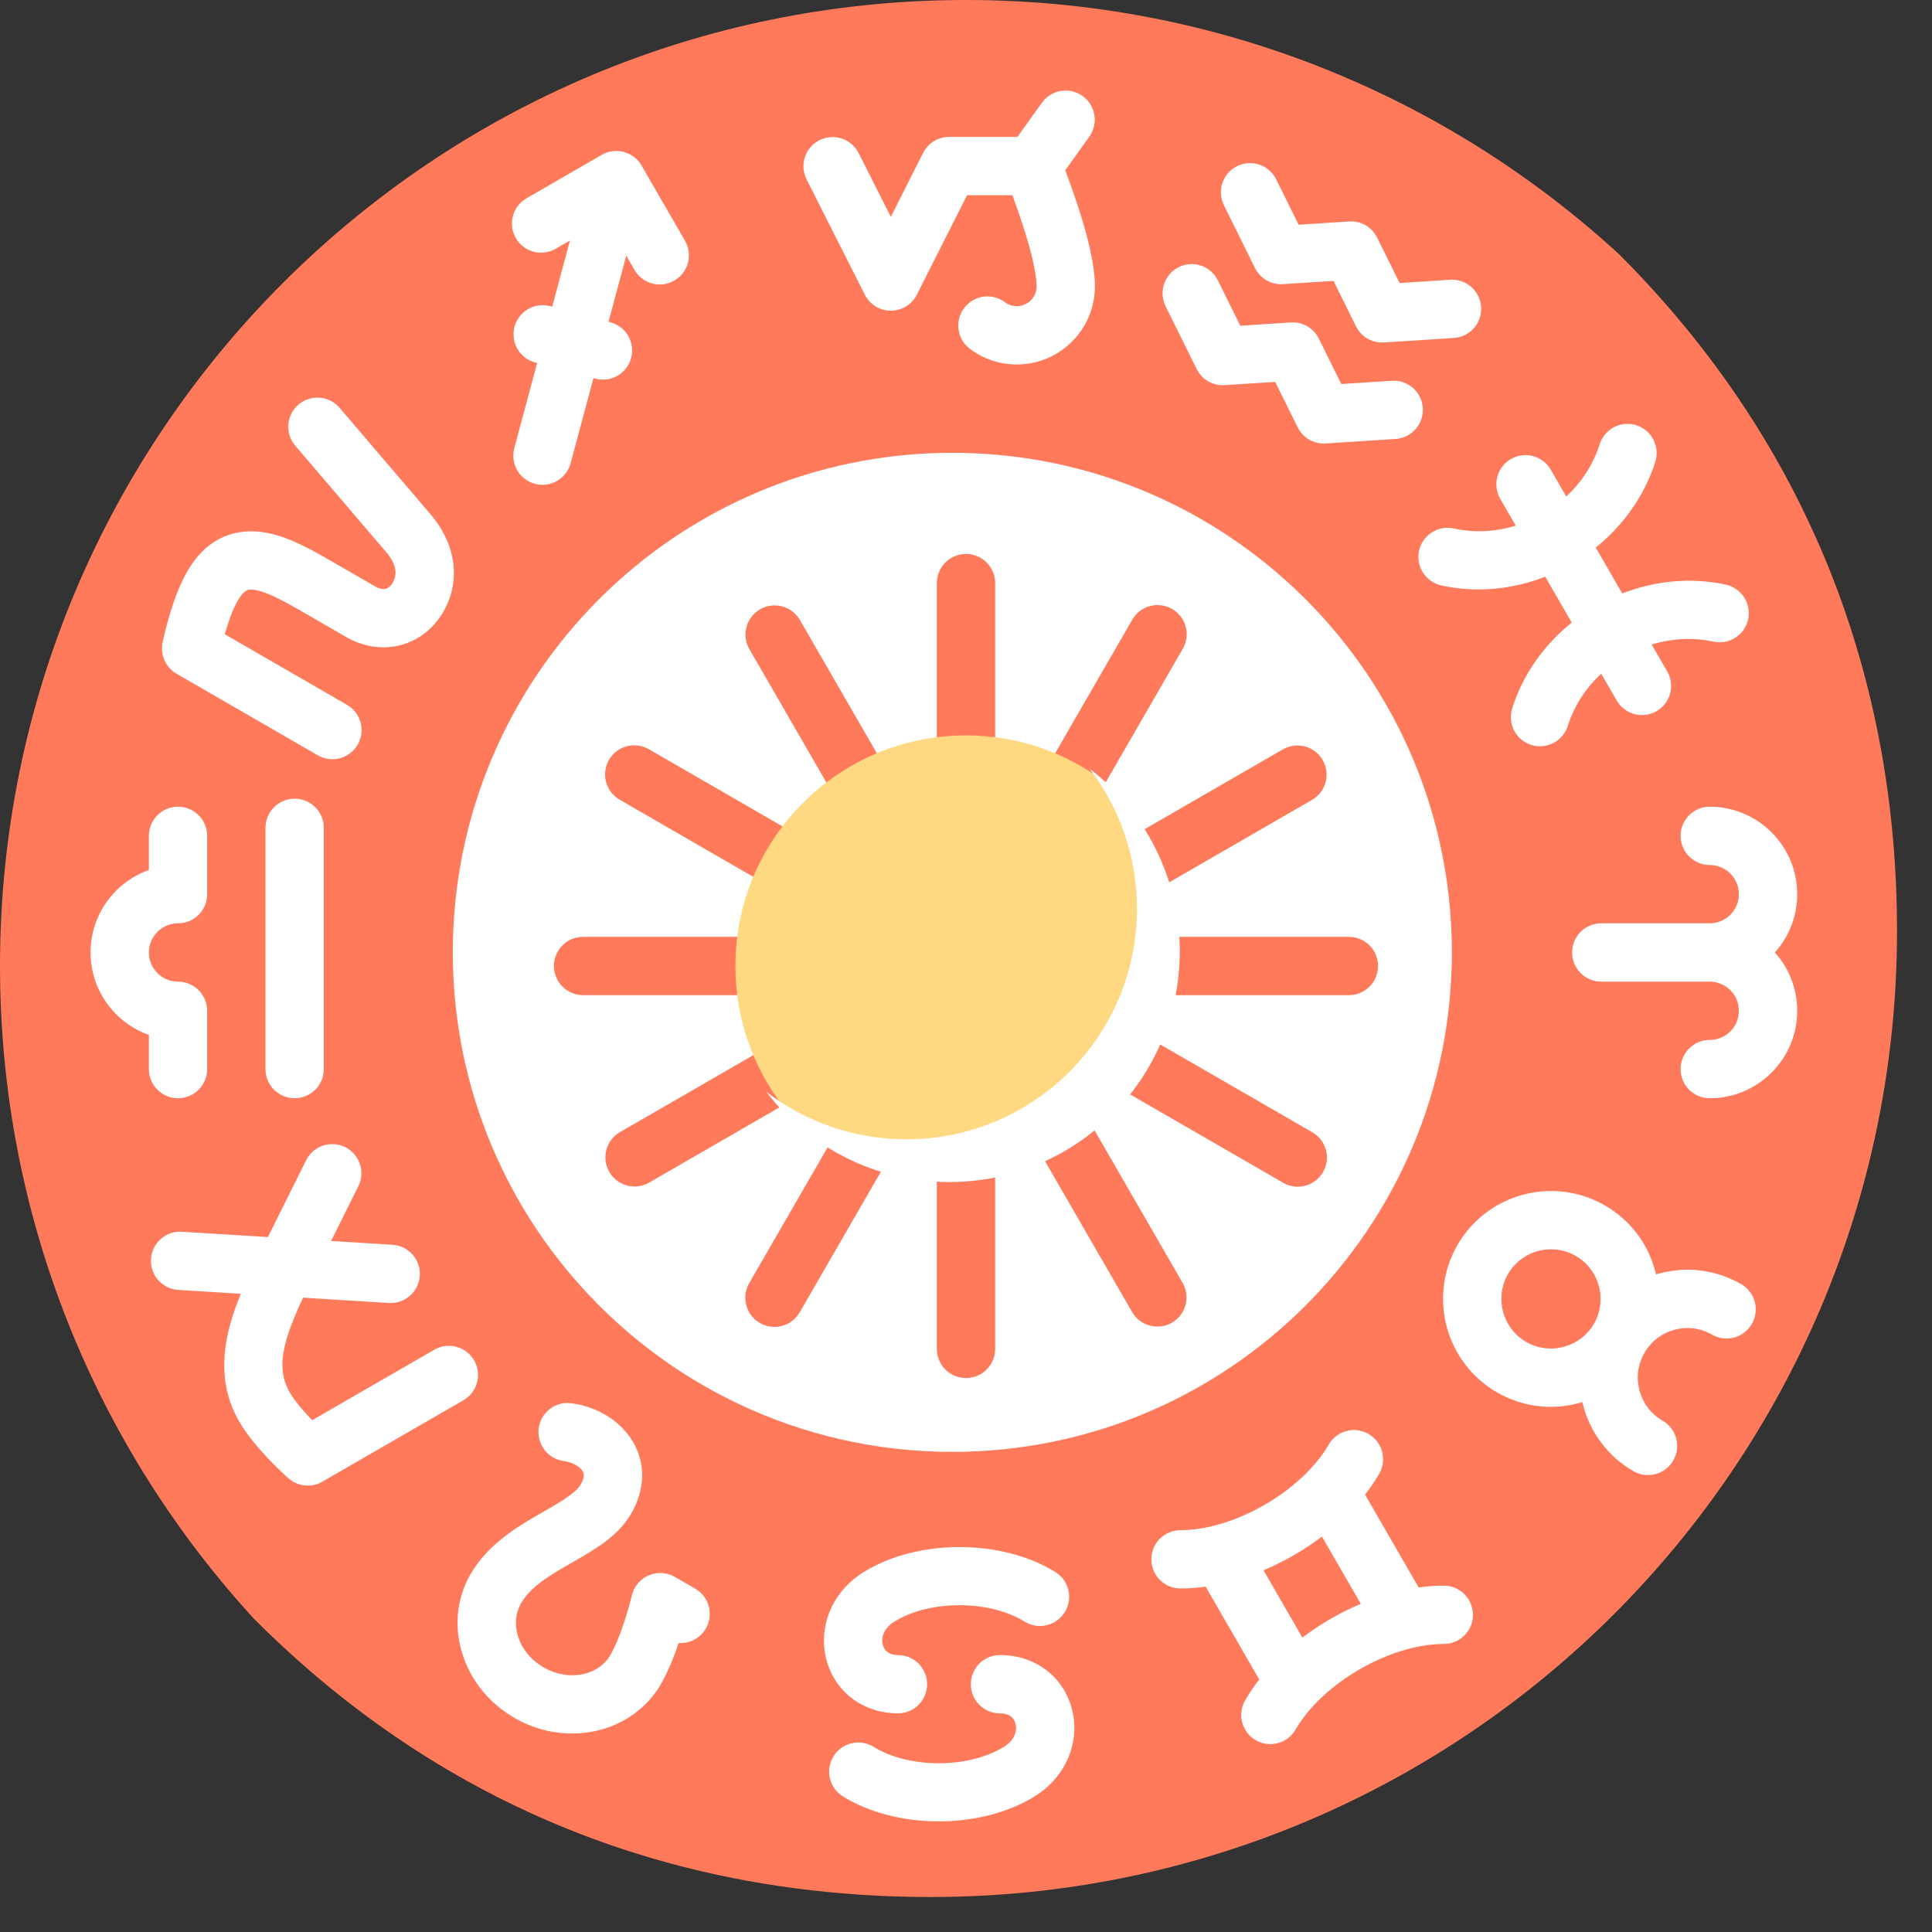 <svg width="64" height="64" viewBox="0 0 64 64" fill="none" xmlns="http://www.w3.org/2000/svg">
<rect x="0" y="0" width="64" height="64" fill="#333333" stroke="none"/>
<path d="M32 0C40.345 0 47.943 3.196 53.64 8.428C59.939 14.728 62.841 22.496 62.841 30.841C62.841 48.514 48.514 62.841 30.841 62.841C22.496 62.841 14.771 59.982 8.428 53.64C3.196 47.943 0 40.345 0 32C0 14.327 14.327 0 32 0Z" fill="#FF795B"/>
<path d="M31.547 15C35.625 15 39.358 16.476 42.242 18.921C45.214 21.893 46.936 26.311 46.936 30.389C46.936 39.527 39.527 46.936 30.389 46.936C26.311 46.936 22.178 45.498 18.921 42.242C16.476 39.358 15 35.625 15 31.547C15 22.409 22.409 15 31.547 15Z" fill="white"/>
<path d="M46.163 29.616C46.163 25.538 44.688 21.806 42.242 18.921C45.822 21.957 48.095 26.486 48.095 31.547C48.095 40.687 40.687 48.095 31.547 48.095C26.486 48.095 21.957 45.822 18.921 42.242C21.806 44.688 25.538 46.163 29.616 46.163C38.755 46.163 46.163 38.755 46.163 29.616Z" fill="white"/>
<path d="M44.684 31.034H35.604L43.468 26.494C43.688 26.365 43.848 26.154 43.913 25.908C43.978 25.661 43.943 25.399 43.816 25.178C43.688 24.957 43.478 24.796 43.232 24.729C42.986 24.662 42.724 24.695 42.502 24.821L34.639 29.361L39.178 21.498C39.243 21.388 39.285 21.267 39.302 21.14C39.319 21.014 39.312 20.886 39.279 20.763C39.246 20.64 39.19 20.524 39.112 20.423C39.035 20.322 38.938 20.237 38.828 20.173C38.718 20.109 38.596 20.068 38.47 20.052C38.343 20.035 38.215 20.044 38.092 20.078C37.969 20.111 37.854 20.168 37.754 20.246C37.653 20.324 37.569 20.422 37.506 20.532L32.966 28.395V19.316C32.966 18.782 32.533 18.35 32 18.35C31.467 18.35 31.034 18.782 31.034 19.316V28.395L26.494 20.532C26.365 20.312 26.154 20.152 25.908 20.087C25.661 20.022 25.399 20.057 25.178 20.184C24.957 20.312 24.796 20.521 24.729 20.768C24.662 21.014 24.695 21.276 24.821 21.498L29.361 29.361L21.498 24.821C21.388 24.757 21.267 24.715 21.14 24.698C21.014 24.68 20.886 24.688 20.763 24.721C20.64 24.753 20.524 24.81 20.423 24.887C20.322 24.965 20.237 25.061 20.173 25.172C20.11 25.282 20.068 25.404 20.052 25.53C20.035 25.656 20.044 25.785 20.078 25.908C20.111 26.03 20.168 26.146 20.246 26.246C20.324 26.347 20.422 26.431 20.532 26.494L28.396 31.034H19.316C18.782 31.034 18.35 31.466 18.35 32C18.35 32.533 18.782 32.966 19.316 32.966H28.396L20.532 37.506C20.312 37.635 20.152 37.845 20.087 38.092C20.022 38.339 20.057 38.601 20.184 38.822C20.312 39.043 20.521 39.204 20.768 39.271C21.014 39.338 21.276 39.304 21.498 39.178L29.361 34.639L24.821 42.502C24.757 42.612 24.715 42.733 24.698 42.859C24.68 42.986 24.688 43.114 24.721 43.237C24.753 43.36 24.81 43.476 24.887 43.577C24.965 43.678 25.061 43.763 25.172 43.827C25.282 43.89 25.404 43.932 25.53 43.948C25.657 43.964 25.785 43.956 25.908 43.922C26.031 43.889 26.146 43.832 26.246 43.754C26.347 43.675 26.431 43.578 26.494 43.468L31.034 35.604V44.684C31.034 45.218 31.467 45.65 32 45.65C32.533 45.65 32.966 45.218 32.966 44.684V35.604L37.506 43.468C37.635 43.688 37.845 43.848 38.092 43.913C38.339 43.978 38.601 43.943 38.822 43.816C39.043 43.688 39.204 43.478 39.271 43.232C39.338 42.986 39.304 42.724 39.178 42.502L34.639 34.639L42.502 39.178C42.612 39.243 42.733 39.285 42.859 39.302C42.986 39.319 43.114 39.312 43.237 39.279C43.36 39.246 43.476 39.19 43.577 39.112C43.678 39.035 43.763 38.938 43.827 38.828C43.89 38.718 43.932 38.596 43.948 38.47C43.965 38.343 43.956 38.215 43.922 38.092C43.889 37.969 43.832 37.854 43.754 37.754C43.676 37.653 43.578 37.569 43.468 37.506L35.604 32.966H44.684C45.218 32.966 45.65 32.533 45.65 32C45.65 31.466 45.218 31.034 44.684 31.034Z" fill="#FF795B"/>
<path d="M32 24.361C33.748 24.361 35.358 24.95 36.646 25.938C38.024 27.316 38.866 29.479 38.866 31.227C38.866 35.446 35.446 38.866 31.227 38.866C29.479 38.866 27.38 38.087 25.938 36.645C24.95 35.358 24.361 33.748 24.361 32C24.361 27.781 27.781 24.361 32 24.361Z" fill="#FFD982"/>
<path d="M37.664 30.102C37.664 28.354 37.075 26.744 36.087 25.457C37.907 26.853 39.081 29.048 39.081 31.519C39.081 35.738 35.661 39.157 31.442 39.157C28.971 39.157 26.776 37.984 25.38 36.164C26.667 37.152 28.277 37.741 30.025 37.741C34.244 37.741 37.664 34.321 37.664 30.102ZM31.098 60.336C29.956 60.336 28.813 60.06 27.923 59.509C27.816 59.442 27.722 59.354 27.648 59.251C27.574 59.148 27.521 59.032 27.492 58.908C27.463 58.785 27.459 58.657 27.479 58.532C27.5 58.407 27.544 58.287 27.611 58.179C27.678 58.071 27.765 57.977 27.868 57.903C27.971 57.829 28.088 57.776 28.211 57.747C28.335 57.718 28.463 57.714 28.588 57.734C28.713 57.755 28.833 57.8 28.941 57.867C30.11 58.591 32.086 58.591 33.255 57.867C33.633 57.633 33.7 57.311 33.636 57.088C33.593 56.937 33.47 56.758 33.126 56.758C32.593 56.758 32.16 56.326 32.16 55.792C32.16 55.259 32.593 54.826 33.126 54.826C34.265 54.826 35.194 55.506 35.494 56.559C35.812 57.673 35.321 58.859 34.273 59.508C33.383 60.06 32.24 60.336 31.098 60.336ZM29.758 56.758C28.619 56.758 27.689 56.078 27.389 55.026C27.072 53.911 27.563 52.726 28.611 52.076C30.391 50.972 33.18 50.972 34.96 52.076C35.178 52.211 35.333 52.427 35.392 52.676C35.45 52.926 35.407 53.188 35.272 53.406C35.137 53.623 34.921 53.779 34.672 53.837C34.422 53.896 34.16 53.853 33.942 53.718C32.773 52.993 30.798 52.993 29.628 53.718C29.25 53.952 29.183 54.274 29.247 54.497C29.29 54.647 29.413 54.827 29.758 54.827C30.012 54.83 30.255 54.933 30.433 55.113C30.612 55.294 30.712 55.538 30.712 55.792C30.712 56.047 30.612 56.291 30.433 56.471C30.255 56.652 30.012 56.755 29.758 56.758ZM10.195 49.212C9.96 49.212 9.733 49.127 9.556 48.971C9.443 48.871 8.43 47.966 7.922 47.086C7.098 45.658 7.439 44.157 7.978 42.859L5.906 42.73C5.65 42.715 5.412 42.598 5.242 42.406C5.072 42.214 4.986 41.962 5.002 41.707C5.01 41.58 5.042 41.456 5.098 41.342C5.154 41.228 5.231 41.126 5.326 41.042C5.421 40.958 5.532 40.894 5.652 40.853C5.772 40.812 5.899 40.795 6.026 40.803L8.875 40.979L10.147 38.423C10.263 38.197 10.464 38.027 10.705 37.948C10.946 37.869 11.209 37.888 11.436 38.001C11.663 38.114 11.836 38.312 11.919 38.552C12.001 38.792 11.986 39.055 11.876 39.283L10.968 41.109L13.003 41.235C13.259 41.251 13.498 41.367 13.667 41.559C13.837 41.751 13.923 42.003 13.907 42.258C13.874 42.791 13.416 43.194 12.883 43.163L10.041 42.987C9.356 44.443 9.14 45.333 9.595 46.12C9.764 46.414 10.069 46.763 10.342 47.046L14.392 44.708C14.614 44.582 14.876 44.549 15.122 44.616C15.368 44.682 15.578 44.844 15.706 45.065C15.833 45.286 15.868 45.548 15.803 45.794C15.738 46.041 15.578 46.252 15.358 46.381L10.678 49.083C10.531 49.168 10.365 49.212 10.195 49.212ZM54.592 48.864C54.422 48.864 54.256 48.819 54.109 48.734C53.219 48.22 52.633 47.378 52.416 46.448C51.502 46.725 50.48 46.639 49.59 46.125C47.883 45.139 47.295 42.948 48.281 41.241C49.267 39.533 51.458 38.946 53.165 39.932C53.992 40.41 54.584 41.181 54.831 42.103C54.841 42.141 54.85 42.179 54.859 42.217C54.897 42.205 54.934 42.195 54.972 42.184C55.895 41.938 56.858 42.064 57.685 42.542C57.905 42.671 58.065 42.881 58.13 43.128C58.195 43.374 58.16 43.637 58.033 43.858C57.905 44.078 57.696 44.24 57.45 44.307C57.203 44.374 56.941 44.34 56.719 44.214C56.532 44.106 56.326 44.035 56.112 44.007C55.898 43.979 55.68 43.994 55.472 44.05C55.263 44.106 55.067 44.202 54.896 44.333C54.725 44.465 54.581 44.629 54.474 44.816C54.021 45.601 54.291 46.608 55.075 47.062C55.297 47.19 55.459 47.401 55.525 47.648C55.592 47.895 55.557 48.159 55.429 48.381C55.344 48.528 55.222 48.65 55.075 48.735C54.928 48.82 54.761 48.864 54.592 48.864ZM51.38 41.385C50.812 41.385 50.258 41.68 49.954 42.207C49.501 42.992 49.771 43.999 50.556 44.452C51.34 44.905 52.348 44.635 52.801 43.851C52.91 43.664 52.98 43.458 53.008 43.243C53.036 43.029 53.022 42.812 52.965 42.603C52.91 42.395 52.814 42.199 52.682 42.028C52.551 41.856 52.387 41.713 52.199 41.605C51.95 41.461 51.668 41.385 51.38 41.385ZM11.011 25.15C10.841 25.15 10.675 25.105 10.529 25.021L5.849 22.319C5.674 22.218 5.535 22.064 5.452 21.88C5.368 21.696 5.345 21.49 5.385 21.292C5.415 21.143 5.692 19.814 6.2 18.933C6.914 17.698 7.911 17.536 8.623 17.618C9.4 17.707 10.175 18.125 10.903 18.546L12.43 19.427C12.565 19.505 12.683 19.529 12.783 19.501C12.872 19.476 12.952 19.407 13.009 19.307C13.184 19.004 13.111 18.661 12.79 18.286L9.778 14.761C9.613 14.566 9.532 14.314 9.552 14.059C9.573 13.805 9.693 13.568 9.888 13.402C10.082 13.236 10.334 13.154 10.589 13.174C10.844 13.193 11.08 13.313 11.247 13.507L14.258 17.031C15.116 18.035 15.275 19.247 14.682 20.273C14.373 20.808 13.887 21.194 13.315 21.358C12.71 21.531 12.053 21.439 11.464 21.1L9.937 20.218C9.37 19.891 8.792 19.582 8.402 19.537C8.248 19.519 8.102 19.502 7.873 19.899C7.704 20.193 7.553 20.632 7.445 21.01L11.495 23.348C11.679 23.454 11.823 23.618 11.904 23.815C11.986 24.011 12 24.229 11.945 24.435C11.889 24.64 11.768 24.822 11.599 24.951C11.43 25.08 11.223 25.15 11.011 25.15ZM51.015 24.721C50.863 24.721 50.713 24.686 50.578 24.617C50.442 24.548 50.325 24.449 50.235 24.326C50.145 24.203 50.086 24.061 50.061 23.912C50.037 23.762 50.048 23.608 50.094 23.463C50.455 22.324 51.161 21.35 52.066 20.625L51.188 19.105C50.108 19.525 48.911 19.65 47.744 19.393C47.62 19.366 47.503 19.314 47.399 19.242C47.295 19.169 47.206 19.077 47.138 18.97C47.069 18.863 47.023 18.744 47.001 18.619C46.978 18.494 46.981 18.366 47.008 18.242C47.123 17.721 47.639 17.392 48.159 17.506C48.849 17.659 49.555 17.615 50.211 17.413L49.695 16.519C49.569 16.297 49.536 16.035 49.603 15.789C49.67 15.542 49.831 15.333 50.052 15.205C50.273 15.078 50.535 15.043 50.782 15.108C51.028 15.173 51.239 15.333 51.368 15.553L51.884 16.447C52.387 15.98 52.778 15.39 52.991 14.716C53.029 14.595 53.091 14.483 53.173 14.386C53.255 14.288 53.355 14.208 53.467 14.149C53.58 14.091 53.703 14.055 53.83 14.044C53.956 14.033 54.084 14.047 54.205 14.086C54.326 14.124 54.438 14.186 54.535 14.268C54.632 14.35 54.712 14.45 54.77 14.563C54.829 14.676 54.864 14.799 54.875 14.925C54.886 15.052 54.871 15.179 54.833 15.3C54.471 16.439 53.765 17.413 52.861 18.139L53.739 19.659C54.819 19.238 56.016 19.114 57.183 19.37C57.43 19.428 57.646 19.581 57.781 19.796C57.917 20.011 57.963 20.271 57.908 20.519C57.854 20.767 57.703 20.984 57.49 21.122C57.276 21.261 57.017 21.309 56.768 21.257C56.077 21.105 55.371 21.149 54.715 21.351L55.231 22.245C55.357 22.466 55.391 22.729 55.324 22.975C55.257 23.221 55.096 23.431 54.875 23.558C54.654 23.686 54.391 23.721 54.145 23.656C53.898 23.59 53.688 23.43 53.559 23.21L53.042 22.317C52.54 22.784 52.149 23.373 51.935 24.047C51.873 24.243 51.751 24.413 51.585 24.535C51.42 24.656 51.22 24.721 51.015 24.721ZM33.683 12.074C33.111 12.074 32.569 11.891 32.115 11.545C31.915 11.389 31.784 11.159 31.752 10.908C31.719 10.655 31.788 10.401 31.942 10.199C32.096 9.997 32.323 9.863 32.575 9.828C32.826 9.792 33.082 9.857 33.286 10.009C33.4 10.096 33.539 10.143 33.683 10.143C33.857 10.142 34.024 10.073 34.147 9.95C34.27 9.827 34.339 9.66 34.339 9.486C34.339 9.157 34.228 8.341 33.535 6.466H32.036L30.372 9.762C30.292 9.921 30.168 10.055 30.016 10.149C29.864 10.242 29.689 10.292 29.51 10.292C29.331 10.292 29.156 10.242 29.004 10.149C28.852 10.055 28.728 9.921 28.648 9.762L26.716 5.936C26.603 5.708 26.584 5.444 26.665 5.202C26.745 4.96 26.918 4.759 27.146 4.644C27.373 4.529 27.637 4.509 27.88 4.588C28.122 4.667 28.324 4.838 28.44 5.065L29.51 7.183L30.579 5.065C30.66 4.906 30.783 4.772 30.935 4.678C31.087 4.584 31.263 4.535 31.441 4.535H33.704L34.519 3.397C34.669 3.191 34.895 3.053 35.146 3.012C35.398 2.972 35.655 3.032 35.862 3.181C36.069 3.329 36.209 3.553 36.252 3.804C36.295 4.055 36.236 4.313 36.09 4.521L35.288 5.641C35.949 7.401 36.27 8.662 36.27 9.486C36.271 10.913 35.11 12.074 33.683 12.074Z" fill="white"/>
<path d="M42.081 57.776C41.912 57.776 41.746 57.731 41.599 57.646C41.489 57.583 41.393 57.498 41.316 57.398C41.239 57.297 41.182 57.182 41.149 57.06C41.117 56.937 41.108 56.809 41.125 56.684C41.141 56.558 41.182 56.437 41.246 56.327C41.386 56.086 41.542 55.855 41.714 55.636L39.938 52.56C39.663 52.6 39.385 52.62 39.106 52.62H39.106C38.85 52.62 38.604 52.519 38.423 52.338C38.242 52.156 38.14 51.911 38.14 51.655C38.14 51.398 38.242 51.153 38.423 50.972C38.604 50.791 38.85 50.689 39.106 50.689C39.438 50.689 39.786 50.643 40.139 50.56C40.178 50.547 40.217 50.538 40.256 50.53C41.362 50.242 42.5 49.585 43.303 48.772C43.328 48.741 43.356 48.712 43.386 48.685C43.636 48.421 43.849 48.142 44.015 47.855C44.078 47.745 44.162 47.649 44.263 47.571C44.364 47.494 44.478 47.437 44.601 47.405C44.724 47.372 44.851 47.363 44.977 47.38C45.103 47.397 45.224 47.438 45.334 47.501C45.444 47.565 45.54 47.649 45.617 47.75C45.694 47.85 45.751 47.965 45.784 48.087C45.817 48.21 45.825 48.338 45.809 48.464C45.792 48.589 45.751 48.711 45.688 48.82C45.548 49.061 45.391 49.292 45.219 49.511L46.995 52.587C47.27 52.547 47.548 52.527 47.827 52.527H47.828C47.954 52.527 48.08 52.552 48.197 52.6C48.314 52.649 48.421 52.72 48.51 52.81C48.6 52.9 48.671 53.006 48.72 53.123C48.768 53.24 48.793 53.366 48.793 53.493C48.793 53.62 48.768 53.745 48.72 53.862C48.671 53.98 48.6 54.086 48.51 54.176C48.42 54.266 48.314 54.337 48.197 54.385C48.079 54.434 47.954 54.459 47.827 54.458C46.053 54.458 43.805 55.756 42.919 57.292C42.834 57.439 42.712 57.561 42.565 57.646C42.418 57.731 42.251 57.776 42.081 57.776ZM41.856 52.018L43.142 54.246C43.739 53.795 44.389 53.42 45.078 53.129L43.791 50.901C43.195 51.352 42.545 51.727 41.856 52.018ZM18.951 57.425C18.309 57.425 17.649 57.258 17.043 56.908C16.215 56.431 15.605 55.684 15.323 54.805C15.031 53.892 15.124 52.949 15.586 52.148C16.18 51.12 17.191 50.542 18.004 50.078C18.526 49.779 19.066 49.47 19.237 49.174C19.389 48.911 19.332 48.797 19.314 48.759C19.241 48.612 18.999 48.441 18.676 48.398C18.55 48.382 18.429 48.34 18.319 48.277C18.209 48.213 18.113 48.129 18.036 48.028C17.959 47.928 17.902 47.813 17.87 47.69C17.837 47.568 17.829 47.44 17.845 47.314C17.916 46.785 18.401 46.412 18.93 46.484C19.864 46.608 20.676 47.153 21.046 47.906C21.389 48.601 21.34 49.394 20.91 50.139C20.478 50.888 19.707 51.329 18.962 51.754C18.258 52.157 17.592 52.538 17.259 53.114C17.073 53.437 17.038 53.828 17.163 54.215C17.297 54.636 17.598 54.998 18.008 55.235C18.824 55.706 19.817 55.522 20.22 54.823C20.561 54.233 20.848 53.2 20.93 52.851C20.965 52.705 21.033 52.568 21.13 52.453C21.227 52.337 21.349 52.246 21.487 52.186C21.626 52.127 21.776 52.1 21.926 52.109C22.077 52.117 22.223 52.161 22.353 52.236L23.029 52.626C23.218 52.735 23.364 52.905 23.445 53.108C23.525 53.311 23.534 53.535 23.47 53.744C23.407 53.952 23.275 54.134 23.095 54.258C22.916 54.382 22.7 54.441 22.482 54.427C22.331 54.873 22.131 55.376 21.893 55.789C21.284 56.844 20.148 57.425 18.951 57.425ZM56.637 36.381C56.104 36.381 55.672 35.949 55.672 35.415C55.672 34.882 56.104 34.449 56.637 34.449C57.17 34.449 57.603 34.016 57.603 33.484C57.603 32.951 57.17 32.518 56.637 32.518H53.043C52.51 32.518 52.077 32.086 52.077 31.552C52.077 31.018 52.51 30.586 53.043 30.586H56.637C57.17 30.586 57.603 30.153 57.603 29.62C57.603 29.088 57.17 28.655 56.637 28.655C56.104 28.655 55.672 28.222 55.672 27.689C55.672 27.155 56.104 26.723 56.637 26.723C58.235 26.723 59.535 28.023 59.535 29.62C59.535 30.334 59.272 31.022 58.795 31.552C59.272 32.082 59.535 32.77 59.535 33.484C59.535 35.081 58.235 36.381 56.637 36.381ZM9.761 36.381C9.504 36.381 9.259 36.279 9.078 36.098C8.897 35.917 8.795 35.671 8.795 35.415V27.424C8.795 26.89 9.227 26.458 9.761 26.458C10.294 26.458 10.726 26.89 10.726 27.424V35.415C10.726 35.671 10.625 35.917 10.444 36.098C10.262 36.279 10.017 36.381 9.761 36.381ZM5.897 36.381C5.641 36.381 5.396 36.279 5.214 36.098C5.033 35.917 4.932 35.671 4.932 35.415V34.284C3.807 33.885 3 32.811 3 31.552C3 30.293 3.807 29.219 4.932 28.82V27.689C4.932 27.155 5.364 26.723 5.897 26.723C6.431 26.723 6.863 27.155 6.863 27.689V29.62C6.863 29.747 6.838 29.873 6.79 29.99C6.741 30.107 6.67 30.214 6.58 30.303C6.491 30.393 6.384 30.464 6.267 30.513C6.15 30.561 6.024 30.586 5.897 30.586C5.365 30.586 4.932 31.019 4.932 31.552C4.932 32.085 5.365 32.518 5.897 32.518C6.154 32.518 6.399 32.62 6.58 32.801C6.761 32.982 6.863 33.227 6.863 33.484V35.415C6.863 35.671 6.761 35.917 6.58 36.098C6.399 36.279 6.154 36.381 5.897 36.381ZM17.971 16.061C17.823 16.061 17.676 16.027 17.543 15.961C17.41 15.896 17.294 15.8 17.204 15.683C17.114 15.565 17.052 15.428 17.023 15.283C16.994 15.138 16.999 14.988 17.037 14.845L17.793 12.026L17.712 12.004C17.468 11.934 17.262 11.772 17.137 11.551C17.012 11.331 16.979 11.07 17.044 10.825C17.11 10.58 17.269 10.371 17.488 10.243C17.706 10.114 17.966 10.077 18.212 10.138L18.293 10.16L18.88 7.968L18.401 8.245C18.18 8.371 17.917 8.404 17.671 8.337C17.425 8.27 17.215 8.109 17.088 7.888C16.96 7.667 16.925 7.405 16.99 7.158C17.055 6.912 17.215 6.701 17.436 6.572L19.933 5.13C20.046 5.064 20.171 5.022 20.301 5.007C20.431 4.991 20.562 5.002 20.687 5.039C20.93 5.112 21.125 5.265 21.253 5.484L22.695 7.981C22.821 8.203 22.854 8.466 22.787 8.712C22.721 8.958 22.559 9.168 22.338 9.295C22.117 9.423 21.855 9.458 21.608 9.392C21.362 9.327 21.151 9.167 21.022 8.947L20.746 8.469L20.159 10.66L20.239 10.681C20.483 10.751 20.689 10.914 20.814 11.134C20.939 11.355 20.973 11.616 20.907 11.86C20.841 12.105 20.682 12.314 20.464 12.443C20.245 12.571 19.985 12.609 19.739 12.547L19.659 12.526L18.903 15.345C18.848 15.55 18.727 15.731 18.558 15.861C18.39 15.99 18.183 16.06 17.971 16.061ZM43.852 14.693C43.672 14.693 43.495 14.642 43.342 14.547C43.189 14.452 43.066 14.316 42.986 14.155L42.243 12.651L40.568 12.759C40.378 12.771 40.188 12.727 40.023 12.632C39.858 12.536 39.725 12.394 39.64 12.223L38.611 10.142C38.498 9.913 38.48 9.647 38.562 9.405C38.645 9.162 38.82 8.962 39.049 8.848C39.279 8.735 39.544 8.717 39.787 8.799C40.029 8.881 40.23 9.056 40.343 9.286L41.087 10.79L42.761 10.682C43.151 10.655 43.516 10.868 43.689 11.218L44.432 12.721L46.106 12.614C46.233 12.605 46.36 12.622 46.48 12.662C46.6 12.703 46.711 12.768 46.807 12.851C46.902 12.935 46.98 13.037 47.036 13.151C47.092 13.265 47.124 13.389 47.132 13.515C47.14 13.642 47.124 13.769 47.083 13.889C47.042 14.009 46.978 14.12 46.894 14.215C46.81 14.31 46.709 14.388 46.595 14.444C46.481 14.5 46.357 14.533 46.231 14.541L43.914 14.691C43.893 14.692 43.872 14.693 43.852 14.693ZM45.783 11.347C45.603 11.347 45.427 11.297 45.274 11.202C45.121 11.107 44.998 10.971 44.918 10.809L44.174 9.305L42.5 9.413C42.111 9.44 41.745 9.227 41.572 8.878L40.543 6.797C40.43 6.567 40.412 6.302 40.494 6.059C40.576 5.816 40.751 5.616 40.981 5.503C41.21 5.389 41.476 5.372 41.718 5.454C41.961 5.536 42.161 5.711 42.275 5.94L43.018 7.444L44.692 7.336C44.883 7.324 45.072 7.368 45.238 7.463C45.403 7.559 45.536 7.701 45.62 7.872L46.364 9.376L48.038 9.268C48.572 9.233 49.03 9.637 49.064 10.17C49.098 10.702 48.694 11.161 48.162 11.195L45.846 11.345C45.825 11.346 45.804 11.347 45.783 11.347Z" fill="white"/>
</svg>

